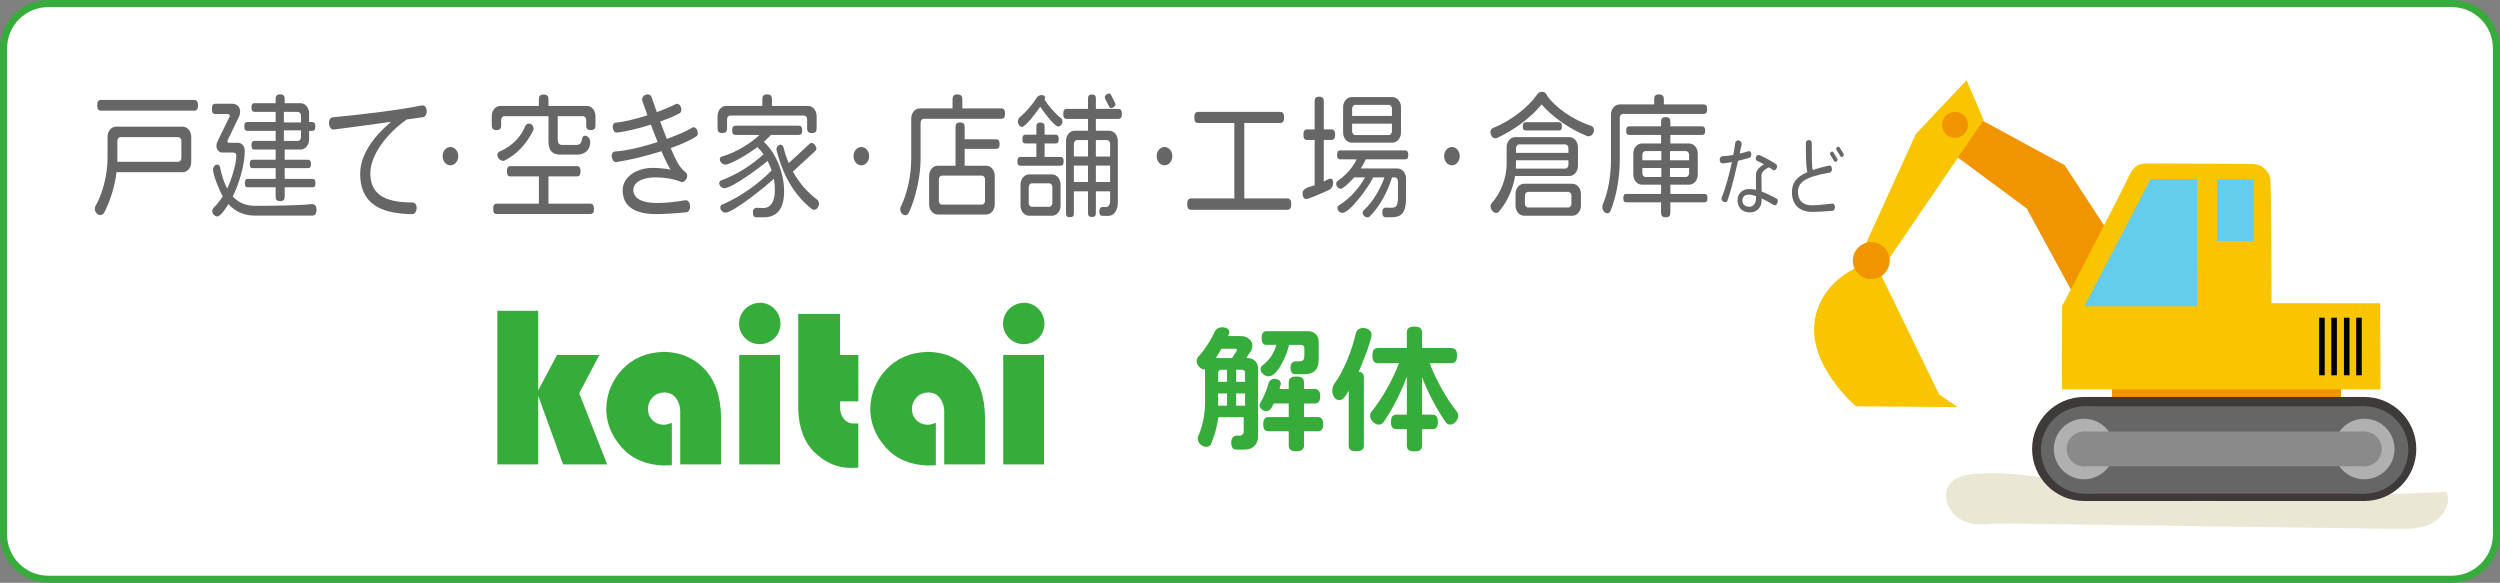 <?xml version="1.0" encoding="UTF-8"?><svg id="_レイヤー_2" xmlns="http://www.w3.org/2000/svg" width="184.269" height="42.957" viewBox="0 0 184.269 42.957"><rect x="0" y="0" width="184.269" height="42.957" fill="#808080" stroke="none"/><defs><style>.cls-1{fill:#3e3a39;}.cls-2{fill:#eae8d5;}.cls-3{fill:#fff;}.cls-4{fill:#63cdeb;}.cls-5{fill:#36ac3b;}.cls-6{fill:#8a8a8a;}.cls-7{fill:#b0b0b0;}.cls-8{fill:#666;}.cls-9{fill:#f9c400;}.cls-10{fill:#f09400;}</style></defs><g id="_レイヤー_1-2"><rect class="cls-3" x=".261" y=".261" width="183.747" height="42.435" rx="3.297" ry="3.297"/><path class="cls-5" d="M180.711,42.957H3.558c-1.962,0-3.558-1.596-3.558-3.558V3.558C0,1.596,1.596,0,3.558,0h177.152c1.962,0,3.558,1.596,3.558,3.558v35.84c0,1.962-1.596,3.558-3.558,3.558ZM3.558.522C1.884.522.522,1.884.522,3.558v35.84c0,1.674,1.362,3.036,3.036,3.036h177.152c1.674,0,3.036-1.362,3.036-3.036V3.558c0-1.674-1.362-3.036-3.036-3.036H3.558Z"/><path class="cls-5" d="M91.741,33.139h-.56c-.29,0-.43-.13-.43-.54,0-.4.26-.49.42-.49h.229c.13,0,.27-.13.27-.27v-1.089h-1.868c-.09.65-.271,1.349-.54,1.989-.04.09-.16.2-.35.2-.31,0-.63-.3-.63-.61,0-.09.02-.17.05-.22.3-.65.49-1.579.49-2.449v-2.429h-.04c-.29,0-.58-.32-.58-.61,0-.14.061-.25.11-.31.51-.56.969-1.289,1.219-1.859.061-.13.24-.33.56-.33.23,0,.521.1.521.37,0,.1-.061.19-.101.28h.979c.41,0,.819.28.819.72,0,.15-.05.29-.119.39l-.33.51h.12c.42,0,.749.33.749.75v4.997c0,.62-.38,1-.989,1ZM91.042,25.703h-1.01c-.13.24-.28.47-.42.69h1.199l.33-.51c.021-.03.03-.06.03-.09,0-.05-.05-.09-.13-.09ZM90.442,27.252h-.44c-.119,0-.22.1-.22.22v.67h.66v-.889ZM90.442,29.001h-.66v.899h.66v-.899ZM91.771,27.472c0-.12-.101-.22-.22-.22h-.44v.889h.66v-.67ZM91.771,29.001h-.66v.899h.66v-.899ZM97.108,31.79h-.989v1.019c0,.3-.15.45-.57.45s-.56-.15-.56-.45v-1.019h-1.459c-.28,0-.42-.13-.42-.52s.14-.53.42-.53h1.459v-1h-1.109c-.12.24-.22.56-.539.56-.221,0-.5-.18-.5-.42,0-.07.02-.13.04-.17.29-.46.489-.989.649-1.529.03-.09.16-.26.41-.26.22,0,.47.12.47.37l-.101.38h.68v-.46c0-.3.141-.46.56-.46s.57.16.57.46v.46h.76c.279,0,.43.14.43.54s-.15.53-.43.53h-.76v1h.989c.28,0,.42.14.42.53s-.14.52-.42.52ZM96.168,27.582h-.649c-.271,0-.4-.12-.4-.5,0-.35.23-.45.37-.45h.27c.3,0,.38-.14.38-.39v-.6c0-.12-.1-.22-.22-.22h-.909c-.101.57-.8,2.319-1.51,2.319-.26,0-.589-.25-.589-.53,0-.13.079-.23.14-.28.579-.44.89-.979,1.02-1.509h-.68c-.271,0-.4-.12-.4-.5s.13-.51.4-.51h3.059c.419,0,.749.33.749.75v1.359c0,.69-.34,1.059-1.029,1.059Z"/><path class="cls-5" d="M100.149,27.392c.28.04.38.19.38.44v4.987c0,.3-.14.44-.56.44s-.56-.14-.56-.44v-4.028c-.15.25-.351.7-.69.7-.35,0-.52-.39-.52-.69,0-.2.061-.4.16-.53.649-.859,1.289-2.429,1.579-3.718.03-.14.189-.38.54-.38.29,0,.619.17.619.5,0,.42-.739,2.269-.949,2.719ZM106.895,31.3c-.149,0-.26-.08-.31-.15-.71-1.009-1.34-2.229-1.77-3.348v2.758h.74c.279,0,.43.14.43.54s-.15.53-.43.53h-.74v1.199c0,.3-.14.44-.56.44s-.56-.14-.56-.44v-1.199h-.749c-.28,0-.42-.13-.42-.53s.14-.54.42-.54h.749v-2.798c-.42,1.129-1.02,2.349-1.729,3.368-.051.08-.181.17-.34.17-.311,0-.64-.34-.64-.65,0-.13.05-.24.1-.3.779-.949,1.599-2.419,2.029-3.578h-1.52c-.3,0-.439-.14-.439-.56s.14-.56.439-.56h2.099v-1.129c0-.3.14-.45.56-.45s.56.15.56.45v1.129h2.129c.3,0,.45.14.45.56s-.15.56-.45.56h-1.559c.42,1.149,1.219,2.599,1.988,3.558.061.06.11.18.11.32,0,.29-.29.65-.59.65Z"/><path class="cls-5" d="M39.668,22.91v5.859l1.391-2.609h3.117l-1.484,2.828,2.062,5.242h-3.25l-1.836-5.062v5.062h-3.008v-11.32h3.008Z"/><path class="cls-5" d="M48.896,25.933c1.224.01,2.231.43,3.023,1.258s1.2,2.008,1.227,3.539v3.5h-3.008v-3.914c0-.344-.098-.657-.293-.941-.195-.284-.485-.434-.871-.449-.386.016-.684.145-.895.387s-.319.514-.324.816c.005.339.116.617.332.836s.491.333.824.344c.083,0,.187-.016.309-.047s.223-.062.301-.094v3.125l-.641.016c-1.286-.052-2.304-.495-3.051-1.328-.747-.833-1.129-1.773-1.145-2.82.026-1.156.427-2.141,1.203-2.953s1.778-1.237,3.008-1.273Z"/><path class="cls-5" d="M56.042,22.316c.406.01.753.159,1.039.445.286.287.435.656.445,1.109-.016.448-.172.809-.469,1.082s-.653.413-1.07.418c-.417-.01-.771-.159-1.062-.445-.292-.286-.442-.643-.453-1.07.011-.438.164-.801.461-1.09s.667-.439,1.109-.449ZM57.495,26.16v8.07h-3.008v-8.07h3.008Z"/><path class="cls-5" d="M61.921,23.136v3.023h1.344v3.422h-1.344v.5c.005.302.097.564.273.785.177.221.401.337.672.348h.398v3.258l-.609.016c-.942-.01-1.804-.381-2.582-1.113-.778-.732-1.191-1.803-1.238-3.215v-7.023h3.086Z"/><path class="cls-5" d="M68.354,25.933c1.224.01,2.231.43,3.023,1.258s1.2,2.008,1.227,3.539v3.5h-3.008v-3.914c0-.344-.098-.657-.293-.941-.195-.284-.485-.434-.871-.449-.386.016-.684.145-.895.387s-.319.514-.324.816c.005.339.116.617.332.836s.491.333.824.344c.083,0,.187-.016.309-.047s.223-.062.301-.094v3.125l-.641.016c-1.286-.052-2.304-.495-3.051-1.328-.747-.833-1.129-1.773-1.145-2.82.026-1.156.427-2.141,1.203-2.953s1.778-1.237,3.008-1.273Z"/><path class="cls-5" d="M75.5,22.316c.406.01.753.159,1.039.445.286.287.435.656.445,1.109-.016.448-.172.809-.469,1.082s-.653.413-1.07.418c-.417-.01-.771-.159-1.062-.445-.292-.286-.442-.643-.453-1.07.011-.438.164-.801.461-1.09s.667-.439,1.109-.449ZM76.953,26.16v8.07h-3.008v-8.07h3.008Z"/><path class="cls-8" d="M13.453,12.694h-4.862c-.145,1.149-.512,2.219-.921,2.998-.043.07-.145.16-.272.16-.196,0-.41-.21-.41-.45,0-.09.025-.17.052-.22.494-.86.887-2.219.887-3.548v-1.549c0-.42.281-.75.64-.75h4.888c.358,0,.64.33.64.75v1.859c0,.42-.281.75-.64.75ZM14.297,8.157h-6.841c-.196,0-.29-.09-.29-.39s.094-.4.29-.4h6.841c.195,0,.298.1.298.4s-.103.39-.298.39ZM13.368,10.386c0-.16-.103-.28-.239-.28h-4.239c-.137,0-.239.12-.239.28v1.539h4.479c.137,0,.239-.12.239-.28v-1.259Z"/><path class="cls-8" d="M22.997,15.893h-4.171c-.836,0-1.484-.29-1.987-.849-.146.23-.563.91-.828.91-.17,0-.366-.18-.366-.4,0-.1.051-.19.094-.23.256-.26.486-.55.683-.85-.222-.37-.717-1.549-.717-1.969,0-.2.153-.38.315-.38.119,0,.18.12.196.19.128.64.307,1.159.529,1.579.281-.56.674-1.779.674-2.419,0-.14-.086-.23-.205-.23h-.819c-.272,0-.443-.23-.443-.5,0-.1.018-.2.068-.3l.879-1.799c.017-.04.034-.08.034-.11,0-.08-.06-.13-.154-.13h-.887c-.188,0-.272-.09-.272-.38,0-.28.085-.38.272-.38h1.229c.299,0,.58.2.58.58,0,.14-.034.28-.094.4l-.802,1.659c-.026.06-.043.1-.043.14,0,.07.051.1.162.1h.597c.308,0,.521.24.521.59,0,1.03-.443,2.499-.887,3.368.435.47.98.69,1.654.69,1.356,0,3.259-.03,4.188-.13h.017c.128,0,.315.09.315.4,0,.34-.11.45-.332.45ZM23.022,13.804h-2.038v.69c0,.22-.086.33-.333.33-.256,0-.333-.11-.333-.33v-.69h-2.047c-.153,0-.222-.07-.222-.31,0-.23.068-.31.222-.31h2.047v-.79h-1.688c-.153,0-.222-.07-.222-.31,0-.23.068-.31.222-.31h1.688v-.75h-1.552c-.154,0-.23-.08-.23-.32s.076-.32.23-.32h1.552v-.74h-2.072c-.162,0-.239-.08-.239-.32s.077-.33.239-.33h2.072v-.75h-1.552c-.154,0-.23-.08-.23-.32s.076-.32.23-.32h1.552v-.31c0-.22.077-.34.333-.34.247,0,.333.12.333.34v.31h1.159c.358,0,.64.33.64.75v.64h.214c.162,0,.247.09.247.33s-.085.32-.247.32h-.214v.63c0,.42-.281.75-.64.75h-1.159v.75h1.705c.154,0,.23.08.23.31,0,.24-.076.31-.23.31h-1.705v.79h2.038c.153,0,.23.08.23.31,0,.24-.077.31-.23.31ZM22.186,8.527c0-.16-.103-.28-.238-.28h-1.024v.78h1.263v-.5ZM22.186,9.606h-1.263v.78h1.024c.136,0,.238-.12.238-.28v-.5Z"/><path class="cls-8" d="M31.187,8.637c-.324.05-.742.11-1.211.17-1.459,1.029-2.679,2.609-2.679,3.978.009,1.389.845,2.149,3.122,2.139.162,0,.308.18.29.43-.017.26-.153.43-.315.43-2.636-.02-3.847-.99-3.847-2.978,0-1.359.946-2.708,2.277-3.828-1.569.22-3.318.46-4.223.57-.162.02-.315-.14-.35-.42-.025-.27.103-.46.265-.48,1.816-.17,4.819-.51,6.585-.88.162-.03.333.11.35.39.017.26-.103.45-.265.48Z"/><path class="cls-8" d="M33.196,12.185c-.315,0-.571-.3-.571-.68,0-.37.256-.67.571-.67.324,0,.58.3.58.67,0,.38-.256.68-.58.68Z"/><path class="cls-8" d="M43.549,9.586c-.256,0-.342-.11-.342-.34v-.4c0-.16-.102-.28-.238-.28h-1.859v1.719c0,.26.103.4.332.4h1.007c.648,0,.273-.68.683-.68.204,0,.375.24.375.47,0,.63-.478.92-.938.92h-1.305c-.571,0-.836-.33-.836-.949v-1.879h-3.25c-.137,0-.238.12-.238.28v.39c0,.24-.094.35-.35.35s-.342-.11-.342-.35v-.68c0-.42.281-.75.64-.75h2.832v-.48c0-.24.085-.36.35-.36s.358.12.358.36v.48h2.823c.358,0,.64.33.64.75v.69c0,.23-.085.34-.341.34ZM43.498,15.773h-6.874c-.188,0-.273-.09-.273-.38,0-.28.085-.38.273-.38h3.096v-2.009h-2.081c-.188,0-.273-.09-.273-.38,0-.28.086-.38.273-.38h4.87c.188,0,.281.1.281.38,0,.29-.094.38-.281.38h-2.081v2.009h3.07c.188,0,.282.1.282.38,0,.29-.094.38-.282.38ZM39.301,9.616c-.521,1.049-1.254,1.789-2.115,2.219-.025.01-.06.02-.103.02-.188,0-.427-.2-.427-.44,0-.13.086-.21.154-.24.93-.39,1.586-1.089,1.901-1.869.034-.08.12-.2.265-.2.171,0,.35.15.35.37,0,.06-.008.11-.025.14Z"/><path class="cls-8" d="M51.32,10.056c-.443.29-1.117.59-1.885.859.153.37.307.69.443.959.179.35.393.62.64.81.119.09.188.29.077.49-.111.2-.265.29-.401.23-.562-.22-1.186-.33-1.859-.33-1.22.01-1.654.49-1.654.919,0,.64.656.969,1.723.969.597,0,1.211-.05,2.099-.2.17-.03.341.12.357.4.026.28-.11.47-.281.49-.597.05-1.519.13-2.175.13-2.005,0-2.508-.85-2.508-1.779,0-.899.955-1.639,2.243-1.629.478,0,1.092.08,1.288.13-.171-.26-.384-.69-.674-1.359-1.092.35-2.295.64-3.318.8-.153.02-.29-.11-.341-.36-.043-.24.085-.41.239-.42.869-.05,2.056-.34,3.139-.7-.146-.37-.315-.79-.495-1.279-.896.28-1.842.52-2.499.58-.145.03-.272-.11-.307-.33-.043-.24.076-.39.222-.4.631-.05,1.51-.28,2.328-.54-.11-.33-.238-.68-.375-1.059-.06-.16.025-.37.238-.45.205-.08.384.01.444.17.119.36.247.73.384,1.109.571-.21,1.083-.43,1.382-.59.128-.07.298,0,.384.2.085.2.042.4-.086.47-.332.19-.844.4-1.433.61.162.44.333.869.495,1.279.784-.28,1.476-.58,1.859-.82.119-.08.29-.02.375.18.085.2.051.39-.068.46Z"/><path class="cls-8" d="M59.842,9.806c-.264,0-.35-.11-.35-.35v-.66c0-.16-.103-.28-.238-.28h-5.425c-.137,0-.239.12-.239.28v.66c0,.24-.094.35-.35.35-.265,0-.35-.11-.35-.35v-.9c0-.42.281-.75.64-.75h2.661v-.49c0-.24.085-.36.35-.36s.358.12.358.36v.49h2.652c.358,0,.64.33.64.75v.9c0,.24-.094.35-.35.35ZM58.871,9.946h-2.048c-.162.17-.341.34-.52.51.861.78,1.492,2.249,1.492,3.658,0,1.269-.521,1.899-1.476,1.899h-.555c-.188,0-.272-.09-.272-.37,0-.25.162-.33.247-.33l.478.02c.563.02.896-.43.896-1.319,0-.28-.025-.57-.076-.84-.537.52-2.985,2.499-3.574,2.499-.171,0-.375-.18-.375-.38,0-.12.076-.19.137-.21,1.339-.55,2.806-1.629,3.65-2.529-.086-.24-.18-.47-.299-.69-.528.45-2.618,2.009-3.19,2.009-.161,0-.375-.17-.375-.37,0-.11.077-.18.137-.2,1.22-.46,2.277-1.149,3.13-1.929-.136-.2-.29-.37-.452-.53-.417.33-1.927,1.289-2.379,1.289-.171,0-.393-.19-.393-.4,0-.11.085-.18.145-.19,1.041-.3,2.133-.979,2.789-1.599h-1.773c-.171,0-.248-.08-.248-.34,0-.25.077-.34.248-.34h4.657c.17,0,.256.09.256.34,0,.26-.086.34-.256.34ZM60.004,15.463c-.068,0-.128-.03-.162-.05-1.117-.889-2.072-2.219-2.602-4.338-.008-.02-.008-.04-.008-.07,0-.18.153-.34.307-.34.119,0,.188.11.205.18.103.42.238.81.393,1.179l1.51-1.399c.06-.06.119-.09.179-.09.145,0,.35.24.35.41,0,.08-.043.14-.111.21l-1.62,1.489c.478.87,1.108,1.569,1.782,2.069.061.04.137.15.137.3,0,.22-.162.45-.358.45Z"/><path class="cls-8" d="M63.483,12.185c-.315,0-.571-.3-.571-.68,0-.37.256-.67.571-.67.324,0,.58.3.58.67,0,.38-.256.68-.58.68Z"/><path class="cls-8" d="M73.79,8.757h-5.697c-.137,0-.239.12-.239.28v2.729c0,1.229-.375,2.888-.878,3.938-.034.07-.12.16-.239.16-.196,0-.384-.21-.384-.44,0-.08.025-.15.043-.19.478-.979.768-2.289.768-3.538v-2.958c0-.42.281-.75.64-.75h2.405v-.66c0-.24.085-.37.358-.37s.366.13.366.37v.66h2.857c.188,0,.29.1.29.39s-.102.38-.29.38ZM73.415,10.975h-2.312v1.239h1.578c.358,0,.64.33.64.75v2.099c0,.42-.281.75-.64.75h-3.557c-.358,0-.64-.33-.64-.75v-2.099c0-.42.281-.75.64-.75h1.305v-2.838c0-.23.077-.35.333-.35s.341.12.341.35v.89h2.312c.171,0,.265.09.265.36s-.094.35-.265.35ZM72.604,13.224c0-.16-.102-.28-.238-.28h-2.926c-.137,0-.239.12-.239.28v1.579c0,.16.103.28.239.28h2.926c.137,0,.238-.12.238-.28v-1.579Z"/><path class="cls-8" d="M78.155,12.215h-2.926c-.162,0-.238-.08-.238-.32s.076-.33.238-.33h1.16v-.99h-.793c-.162,0-.239-.08-.239-.32s.077-.33.239-.33h.793v-.58c0-.2.068-.31.299-.31s.307.11.307.31v.58h.794c.162,0,.247.09.247.33s-.085.32-.247.32h-.794v.99h1.16c.162,0,.247.09.247.33s-.085.32-.247.32ZM78.001,9.326c-.281,0-1.143-1.169-1.331-1.459-.179.27-1.058,1.489-1.348,1.489-.17,0-.298-.22-.298-.41,0-.13.06-.22.11-.27.486-.41.998-1.009,1.263-1.449.051-.09.179-.22.375-.22.111,0,.256.04.256.2,0,.04-.017.09-.034.12l-.008.01c.281.45.759,1.009,1.22,1.379.051.04.102.13.102.24,0,.19-.145.37-.307.37ZM77.533,15.903h-1.672c-.358,0-.64-.33-.64-.75v-1.549c0-.42.281-.75.64-.75h1.672c.357,0,.64.33.64.75v1.549c0,.42-.282.75-.64.75ZM77.567,13.794c0-.16-.103-.28-.239-.28h-1.263c-.137,0-.238.12-.238.28v1.169c0,.16.102.28.238.28h1.263c.137,0,.239-.12.239-.28v-1.169ZM82.412,8.767h-1.638v.87h.98c.358,0,.64.33.64.75v4.507c0,.55-.23,1.019-.733,1.019h-.375c-.171,0-.256-.08-.256-.35,0-.25.153-.31.238-.31l.256.01c.171.01.299-.21.299-.42v-.74h-1.049v1.599c0,.2-.077.29-.29.29-.222,0-.29-.09-.29-.29v-1.599h-1.041v1.619c0,.2-.077.29-.29.29-.222,0-.29-.09-.29-.29v-5.337c0-.42.281-.75.64-.75h.981v-.87h-1.553c-.188,0-.272-.09-.272-.37,0-.27.085-.37.272-.37h1.553v-.76c0-.2.068-.3.29-.3.213,0,.29.1.29.3v.76h1.638c.188,0,.281.1.281.37,0,.28-.094.37-.281.37ZM80.194,10.326h-.802c-.137,0-.239.12-.239.28v.929h1.041v-1.209ZM80.194,12.205h-1.041v1.209h1.041v-1.209ZM81.823,10.606c0-.16-.103-.28-.239-.28h-.81v1.209h1.049v-.929ZM81.823,12.205h-1.049v1.209h1.049v-1.209ZM81.9,7.967c-.077,0-.128-.06-.171-.15l-.265-.52c-.025-.05-.034-.09-.034-.14,0-.14.205-.27.308-.27.076,0,.128.05.17.14l.265.52c.025.05.043.1.043.15,0,.15-.205.27-.315.27Z"/><path class="cls-8" d="M85.829,12.185c-.315,0-.571-.3-.571-.68,0-.37.256-.67.571-.67.324,0,.58.3.58.67,0,.38-.256.68-.58.68Z"/><path class="cls-8" d="M94.86,15.463h-7.046c-.204,0-.307-.1-.307-.42,0-.31.103-.42.307-.42h3.165v-5.557h-2.653c-.204,0-.298-.1-.298-.41,0-.3.094-.41.298-.41h6.014c.205,0,.307.11.307.41,0,.31-.102.41-.307.41h-2.627v5.557h3.147c.204,0,.315.11.315.42,0,.32-.111.42-.315.42Z"/><path class="cls-8" d="M98.119,10.316h-.546v3.058c.11-.05.393-.21.494-.21.146,0,.196.15.196.3,0,.29-.162.46-.256.51-.256.13-1.544.7-1.723.7-.188,0-.281-.21-.281-.41,0-.44.622-.5.896-.61v-3.338h-.546c-.188,0-.281-.09-.281-.39,0-.29.094-.39.281-.39h.546v-2.059c0-.23.076-.35.332-.35s.342.12.342.35v2.059h.546c.188,0,.29.1.29.39,0,.3-.103.39-.29.39ZM103.552,11.745h-2.884c-.102.22-.229.45-.366.67h2.695c.358,0,.64.33.64.75v1.439c0,1.109-.367,1.409-1.058,1.409h-.418c-.188,0-.273-.09-.273-.38,0-.26.146-.33.256-.33l.384.01c.384.01.512-.14.512-.77v-1.189c0-.16-.102-.28-.238-.28h-.196c-.333,1.079-.904,2.139-1.654,2.888-.034.03-.095.06-.171.06-.153,0-.341-.15-.341-.34,0-.08.042-.16.085-.19.683-.61,1.254-1.649,1.519-2.419h-.828c-.29.63-1.697,2.619-2.285,2.619-.154,0-.351-.17-.351-.36,0-.1.061-.17.111-.2.793-.47,1.526-1.309,1.919-2.059h-.793c-.171.19-.776.84-.998.84-.153,0-.333-.17-.333-.36,0-.11.06-.19.111-.22.623-.42,1.126-1.009,1.398-1.589h-1.202c-.162,0-.239-.08-.239-.33,0-.24.077-.33.239-.33h4.76c.162,0,.247.09.247.33,0,.25-.085.33-.247.33ZM102.623,10.516h-2.986c-.357,0-.64-.33-.64-.75v-1.859c0-.42.282-.75.64-.75h2.986c.357,0,.64.33.64.75v1.859c0,.42-.282.75-.64.75ZM102.596,8.007c0-.16-.102-.28-.238-.28h-2.457c-.137,0-.238.12-.238.28v.54h2.934v-.54ZM102.596,9.116h-2.934v.56c0,.16.102.28.238.28h2.457c.137,0,.238-.12.238-.28v-.56Z"/><path class="cls-8" d="M107.013,12.185c-.315,0-.571-.3-.571-.68,0-.37.256-.67.571-.67.324,0,.58.3.58.67,0,.38-.256.68-.58.68Z"/><path class="cls-8" d="M117.08,10.046c-.025,0-.06,0-.076-.01-1.306-.51-2.636-1.459-3.369-2.339-.861,1.019-1.996,1.869-3.301,2.479-.026.01-.068.02-.111.02-.205,0-.367-.22-.367-.46,0-.17.111-.27.18-.3,1.364-.53,2.627-1.569,3.232-2.429.137-.19.196-.24.409-.24.171,0,.316.13.367.31.555.78,1.816,1.739,3.258,2.209.077.03.188.12.188.29,0,.26-.188.47-.41.47ZM115.665,12.974h-3.992c-.146.92-.529,1.839-1.194,2.629-.051.06-.119.09-.196.09-.196,0-.418-.24-.418-.48,0-.09.025-.18.085-.24.691-.76,1.101-1.889,1.101-2.908v-1.209c0-.42.281-.75.64-.75h3.976c.357,0,.64.33.64.75v1.369c0,.42-.282.75-.64.75ZM115.886,15.903h-3.54c-.358,0-.64-.33-.64-.75v-.86c0-.42.281-.75.64-.75h3.54c.357,0,.64.33.64.75v.86c0,.42-.282.75-.64.75ZM115.604,11.815h-3.863l-.009.61h3.634c.137,0,.238-.12.238-.28v-.33ZM115.604,10.925c0-.16-.102-.28-.238-.28h-3.387c-.137,0-.238.12-.238.28v.34h3.863v-.34ZM114.896,9.616h-2.431c-.153,0-.222-.07-.222-.3s.068-.31.222-.31h2.431c.154,0,.23.08.23.31s-.076.3-.23.3ZM115.826,14.423c0-.16-.102-.28-.238-.28h-2.951c-.137,0-.239.12-.239.28v.59c0,.16.103.28.239.28h2.951c.137,0,.238-.12.238-.28v-.59Z"/><path class="cls-8" d="M125.566,8.397h-5.937c-.137,0-.239.12-.239.28v3.098c0,1.269-.238,2.708-.69,3.788-.025.07-.111.16-.23.16-.196,0-.367-.23-.367-.46,0-.07.009-.13.026-.17.4-.919.613-2.109.613-3.388v-3.258c0-.42.282-.75.64-.75h2.542v-.37c0-.24.086-.37.358-.37.265,0,.358.13.358.37v.37h2.926c.171,0,.265.09.265.35,0,.27-.094.35-.265.35ZM125.625,14.913h-2.508v.76c0,.23-.085.34-.341.34s-.342-.11-.342-.34v-.76h-2.559c-.153,0-.222-.07-.222-.31,0-.23.068-.31.222-.31h2.559v-.68h-1.407c-.358,0-.64-.33-.64-.75v-1.539c0-.42.281-.75.64-.75h1.407v-.63h-2.346c-.153,0-.229-.07-.229-.31s.076-.32.229-.32h2.346v-.33c0-.23.086-.35.342-.35s.341.12.341.35v.33h2.329c.153,0,.238.08.238.32s-.085.31-.238.31h-2.329v.63h1.382c.358,0,.64.33.64.75v1.539c0,.42-.281.75-.64.75h-1.382v.68h2.508c.153,0,.23.08.23.31,0,.24-.077.31-.23.31ZM122.453,11.135h-1.16c-.137,0-.239.12-.239.28v.4h1.399v-.68ZM122.453,12.385h-1.399v.38c0,.16.103.28.239.28h1.16v-.66ZM124.5,11.415c0-.16-.103-.28-.238-.28h-1.169v.68h1.407v-.4ZM124.5,12.385h-1.407v.66h1.169c.136,0,.238-.12.238-.28v-.38Z"/><path class="cls-8" d="M128.947,11.631c-.262.078-.549.156-.841.222-.211.947-.492,2.111-.779,2.932-.036.108-.159.156-.293.09-.133-.06-.174-.204-.133-.306.287-.696.554-1.703.754-2.62-.252.048-.492.078-.697.096-.103.006-.195-.096-.205-.258-.011-.162.087-.27.189-.27.226-.006.508-.042.815-.096.062-.324.112-.63.144-.888.016-.126.128-.216.276-.174.149.036.221.174.195.288-.036.18-.087.414-.144.672.221-.054.44-.102.65-.174.093-.03.195.042.205.198.011.15-.046.258-.138.288ZM130.731,15.109c-.312-.192-.61-.36-.887-.486v.168c0,.474-.344.864-.842.864-.691,0-.933-.456-.933-.906,0-.402.292-.816.846-.816.175,0,.344.018.513.054-.005-.504-.01-1.127.016-1.247.062-.27.328-.492.574-.63-.185-.102-.364-.192-.513-.258-.082-.036-.123-.156-.071-.282.051-.12.143-.174.225-.144.405.162.897.444,1.252.678.082.054.102.18.035.312-.066.132-.18.168-.262.108-.092-.066-.189-.132-.292-.192-.333.144-.559.366-.559.6,0,.102.005.69.011,1.181.312.12.661.294,1.092.516.098.048.133.186.071.336-.062.144-.185.198-.276.144ZM129.434,14.455c-.195-.066-.38-.108-.544-.108-.354,0-.462.228-.462.45,0,.282.227.444.523.444.271,0,.482-.258.482-.612v-.174Z"/><path class="cls-8" d="M135.057,15.541c-.743.054-1.138.078-1.492.078-.83,0-1.481-.432-1.486-1.457,0-.672.323-1.121,1.133-1.475-.066-.246-.107-.768-.107-2.153,0-.108.087-.204.215-.21.134-.012.221.09.221.204,0,1.121,0,1.745.077,2.003.339-.12.738-.228,1.205-.33.092-.018.189.066.205.228.015.15-.057.27-.149.288-1.871.33-2.353.726-2.353,1.439,0,.612.354.977,1.015.977.41,0,1.077-.078,1.513-.126.103-.012.2.102.194.258-.005.168-.087.27-.189.276ZM135.375,11.889c-.066.06-.144.048-.18-.006l-.292-.48c-.036-.054-.021-.132.046-.198.066-.054.139-.042.174.012l.298.474c.041.066.021.15-.046.198ZM135.836,11.535c-.066.048-.139.048-.174-.012l-.298-.468c-.041-.06-.021-.15.046-.21.067-.054.139-.048.18.018l.293.474c.035.048.02.132-.047.198Z"/><path class="cls-2" d="M145.993,38.56c10.173.14,20.346.28,30.519.421.934.013,1.912.016,2.74-.416s1.432-1.45,1.076-2.313c-4.791.198-9.581.395-14.372.593-2.116.087-4.239.175-6.348-.02-4.669-.43-9.22-2.232-13.899-1.917-.755.051-1.595.208-2.032.826-.641.907.069,2.26,1.095,2.684,1.026.424,2.191.203,3.278-.024"/><polygon class="cls-10" points="153.036 22.073 149.39 15.371 142.718 10.43 143.528 7.484 152.183 12.177 157.275 19.971 153.036 22.073"/><rect class="cls-10" x="155.67" y="27.962" width="16.876" height="1.915"/><path class="cls-9" d="M167.336,13.123c.087.629.09,9.226.09,9.226l8.014.003.019,6.35h-23.481l.016-6.147s3.698-7.038,4.961-9.642c.264-.544.566-.865,1.286-.865,1.181,0,7.036.029,7.686.029.859,0,1.28.542,1.409,1.045Z"/><rect class="cls-1" x="153.613" y="29.259" width="20.652" height="7.669"/><rect class="cls-8" x="153.494" y="30.863" width="20.916" height="4.487"/><path class="cls-1" d="M178.1,33.094c0,2.118-1.718,3.834-3.834,3.834s-3.834-1.716-3.834-3.834,1.716-3.835,3.834-3.835,3.834,1.717,3.834,3.835Z"/><path class="cls-1" d="M157.448,33.094c0,2.118-1.717,3.834-3.834,3.834s-3.834-1.716-3.834-3.834,1.718-3.835,3.834-3.835,3.834,1.717,3.834,3.835Z"/><path class="cls-8" d="M177.513,33.167c0,1.777-1.441,3.217-3.217,3.217s-3.217-1.44-3.217-3.217,1.44-3.218,3.217-3.218,3.217,1.441,3.217,3.218Z"/><rect class="cls-8" x="153.652" y="29.95" width="20.667" height="6.435"/><path class="cls-8" d="M156.87,33.167c0,1.777-1.441,3.217-3.217,3.217s-3.218-1.44-3.218-3.217,1.441-3.218,3.218-3.218,3.217,1.441,3.217,3.218Z"/><path class="cls-7" d="M155.844,33.094c0,1.232-1,2.232-2.231,2.232s-2.232-1-2.232-2.232.999-2.232,2.232-2.232,2.231.999,2.231,2.232Z"/><path class="cls-6" d="M154.898,33.094c0,.71-.575,1.286-1.285,1.286s-1.286-.576-1.286-1.286.576-1.286,1.286-1.286,1.285.576,1.285,1.286Z"/><path class="cls-7" d="M176.496,33.094c0,1.232-.999,2.232-2.232,2.232s-2.231-1-2.231-2.232.999-2.232,2.231-2.232,2.232.999,2.232,2.232Z"/><path class="cls-6" d="M175.55,33.094c0,.71-.576,1.286-1.286,1.286s-1.285-.576-1.285-1.286.575-1.286,1.285-1.286,1.286.576,1.286,1.286Z"/><rect class="cls-6" x="153.613" y="31.807" width="20.728" height="2.559"/><polygon class="cls-4" points="158.504 13.212 153.634 22.576 161.934 22.576 161.933 13.212 158.504 13.212"/><rect x="172.766" y="23.418" width=".411" height="4.244"/><rect x="173.669" y="23.418" width=".411" height="4.244"/><rect x="171.834" y="23.418" width=".411" height="4.244"/><rect x="170.938" y="23.418" width=".411" height="4.244"/><polygon class="cls-9" points="146.21 8.844 138.819 19.676 137.191 18.696 141.212 9.879 144.952 5.904 146.21 8.844"/><path class="cls-9" d="M138.132,19.214l4.798,9.857,1.348.933-7.48-.055s-3.658-3.101-3.012-6.48c.646-3.379,4.346-4.254,4.346-4.254Z"/><path class="cls-10" d="M139.09,19.908c-.387.643-1.221.85-1.864.463-.643-.387-.85-1.221-.463-1.864.387-.643,1.221-.85,1.864-.464.643.387.85,1.222.463,1.864Z"/><path class="cls-10" d="M144.922,9.698c-.273.453-.861.599-1.314.326-.453-.273-.599-.86-.327-1.314.273-.453.861-.6,1.314-.327.453.273.599.861.327,1.314Z"/><rect class="cls-4" x="163.418" y="13.224" width="2.716" height="4.542"/></g></svg>